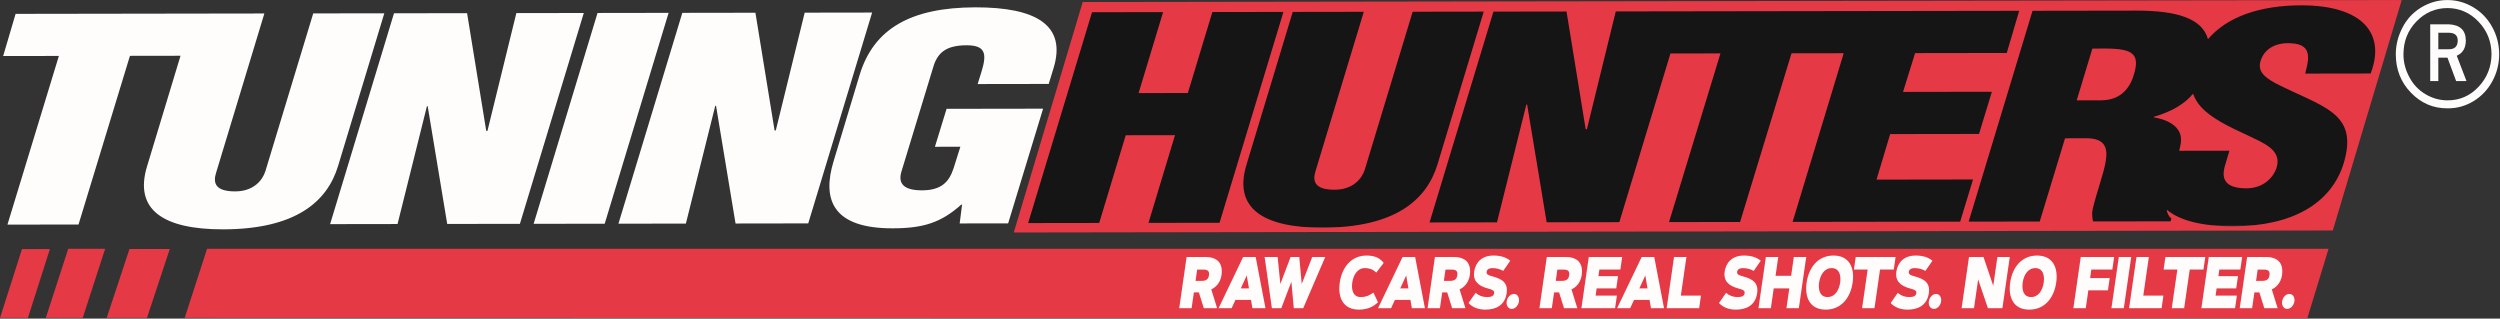 <?xml version="1.0" encoding="UTF-8"?> <svg xmlns="http://www.w3.org/2000/svg" width="2911" height="371"><rect width="100%" height="100%" fill="#333333" stroke="none"/><path fill="rgb(255, 252, 252)" d="M1366.337,294.134 L2676.848,294.134 L2676.848,363.627 L1366.337,363.627 L1366.337,294.134 Z"></path><path fill="rgb(230, 57, 70)" d="M2686.626,370.618 C1862.764,370.464 1038.903,370.310 215.042,370.155 C223.729,343.345 232.417,316.534 241.105,289.724 C1064.525,289.724 1887.946,289.724 2711.367,289.724 C2703.120,316.689 2694.873,343.654 2686.626,370.618 ZM1403.275,299.213 L1381.689,299.213 L1373.087,358.872 L1387.511,358.872 L1390.169,340.442 L1395.966,340.442 L1401.698,358.872 L1417.213,358.872 L1410.417,336.947 C1414.454,335.200 1420.909,330.166 1422.307,320.472 C1424.538,304.996 1415.960,299.213 1403.275,299.213 ZM1447.516,299.213 L1418.897,358.872 L1434.106,358.872 L1438.566,349.220 L1456.640,349.220 L1458.317,358.872 L1473.526,358.872 L1462.111,299.213 L1447.516,299.213 ZM1527.974,299.213 L1515.738,330.624 L1512.867,299.213 L1502.773,299.213 L1490.845,330.624 L1487.667,299.213 L1472.526,299.213 L1480.974,358.872 L1491.955,358.872 L1503.663,328.044 L1506.482,358.872 L1517.462,358.872 L1543.115,299.213 L1527.974,299.213 ZM1591.363,297.549 C1573.085,297.549 1562.532,311.611 1560.018,329.043 C1557.505,346.475 1564.003,360.537 1582.281,360.537 C1593.739,360.537 1600.144,356.085 1604.557,351.966 L1599.198,340.650 C1596.112,342.897 1591.894,345.892 1584.392,345.892 C1575.526,345.892 1573.356,337.530 1574.580,329.043 C1575.803,320.556 1580.385,312.193 1589.251,312.193 C1596.753,312.193 1600.107,315.189 1602.545,317.435 L1611.167,306.119 C1607.942,302.000 1602.821,297.549 1591.363,297.549 ZM1647.776,299.213 L1633.181,299.213 L1604.561,358.872 L1619.770,358.872 L1624.231,349.220 L1642.305,349.220 L1643.982,358.872 L1659.191,358.872 L1647.776,299.213 ZM1692.424,299.213 L1670.838,299.213 L1662.236,358.872 L1676.661,358.872 L1679.318,340.442 L1685.115,340.442 L1690.847,358.872 L1706.362,358.872 L1699.566,336.947 C1703.603,335.200 1710.058,330.166 1711.456,320.472 C1713.687,304.996 1705.109,299.213 1692.424,299.213 ZM1739.019,297.549 C1724.935,297.549 1717.983,306.036 1716.483,316.437 C1715.091,326.089 1720.015,332.621 1732.596,335.949 C1737.332,337.155 1740.251,338.195 1739.802,341.316 C1739.244,345.185 1735.868,345.892 1731.026,345.892 C1726.354,345.892 1721.798,344.145 1718.161,340.983 L1709.938,352.840 C1714.504,357.832 1721.276,360.537 1729.596,360.537 C1741.770,360.537 1752.305,355.586 1754.363,341.316 C1756.066,329.500 1749.435,324.882 1737.450,321.679 C1733.247,320.556 1730.582,319.640 1731.044,316.437 C1731.494,313.317 1734.418,312.193 1737.590,312.193 C1742.671,312.193 1746.822,313.441 1750.353,315.438 L1758.576,303.581 C1753.599,299.546 1747.374,297.549 1739.019,297.549 ZM1762.771,342.231 C1758.815,342.231 1755.046,346.142 1754.350,350.968 C1753.654,355.794 1756.296,359.704 1760.252,359.704 C1764.207,359.704 1767.977,355.794 1768.672,350.968 C1769.368,346.142 1766.727,342.231 1762.771,342.231 ZM1822.699,299.213 L1801.113,299.213 L1792.511,358.872 L1806.936,358.872 L1809.593,340.442 L1815.391,340.442 L1821.122,358.872 L1836.638,358.872 L1829.842,336.947 C1833.879,335.200 1840.334,330.166 1841.732,320.472 C1843.963,304.996 1835.385,299.213 1822.699,299.213 ZM1849.992,299.213 L1841.390,358.872 L1880.606,358.872 L1882.718,344.228 L1857.926,344.228 L1859.138,335.824 L1881.952,335.824 L1884.009,321.554 L1861.196,321.554 L1862.305,313.857 L1886.756,313.857 L1888.867,299.213 L1849.992,299.213 ZM1926.188,299.213 L1911.593,299.213 L1882.973,358.872 L1898.183,358.872 L1902.643,349.220 L1920.717,349.220 L1922.394,358.872 L1937.603,358.872 L1926.188,299.213 ZM1963.675,299.213 L1949.250,299.213 L1940.648,358.872 L1978.500,358.872 L1980.611,344.228 L1957.184,344.228 L1963.675,299.213 ZM2030.691,297.549 C2016.607,297.549 2009.654,306.036 2008.154,316.437 C2006.763,326.089 2011.686,332.621 2024.267,335.949 C2029.004,337.155 2031.923,338.195 2031.473,341.316 C2030.915,345.185 2027.539,345.892 2022.697,345.892 C2018.025,345.892 2013.469,344.145 2009.833,340.983 L2001.610,352.840 C2006.176,357.832 2012.947,360.537 2021.268,360.537 C2033.442,360.537 2043.977,355.586 2046.034,341.316 C2047.738,329.500 2041.106,324.882 2029.121,321.679 C2024.918,320.556 2022.254,319.640 2022.716,316.437 C2023.166,313.317 2026.090,312.193 2029.261,312.193 C2034.342,312.193 2038.493,313.441 2042.024,315.438 L2050.247,303.581 C2045.271,299.546 2039.045,297.549 2030.691,297.549 ZM2088.743,299.213 L2085.576,321.180 L2067.434,321.180 L2070.602,299.213 L2056.177,299.213 L2047.575,358.872 L2061.999,358.872 L2065.323,335.824 L2083.464,335.824 L2080.141,358.872 L2094.566,358.872 L2103.168,299.213 L2088.743,299.213 ZM2134.962,297.549 C2116.683,297.549 2106.131,311.611 2103.617,329.043 C2101.104,346.475 2107.601,360.537 2125.880,360.537 C2144.158,360.537 2154.711,346.475 2157.224,329.043 C2159.737,311.611 2153.240,297.549 2134.962,297.549 ZM2160.819,299.213 L2158.707,313.857 L2174.701,313.857 L2168.210,358.872 L2182.635,358.872 L2189.125,313.857 L2205.119,313.857 L2207.230,299.213 L2160.819,299.213 ZM2230.603,297.549 C2216.519,297.549 2209.567,306.036 2208.067,316.437 C2206.675,326.089 2211.599,332.621 2224.180,335.949 C2228.916,337.155 2231.835,338.195 2231.386,341.316 C2230.828,345.185 2227.452,345.892 2222.610,345.892 C2217.938,345.892 2213.382,344.145 2209.745,340.983 L2201.522,352.840 C2206.088,357.832 2212.860,360.537 2221.180,360.537 C2233.354,360.537 2243.889,355.586 2245.947,341.316 C2247.650,329.500 2241.019,324.882 2229.034,321.679 C2224.831,320.556 2222.166,319.640 2222.628,316.437 C2223.078,313.317 2226.002,312.193 2229.174,312.193 C2234.255,312.193 2238.406,313.441 2241.937,315.438 L2250.160,303.581 C2245.183,299.546 2238.958,297.549 2230.603,297.549 ZM2254.355,342.231 C2250.399,342.231 2246.630,346.142 2245.934,350.968 C2245.238,355.794 2247.880,359.704 2251.836,359.704 C2255.791,359.704 2259.561,355.794 2260.256,350.968 C2260.952,346.142 2258.311,342.231 2254.355,342.231 ZM2325.775,299.213 L2320.935,332.787 L2309.577,299.213 L2292.697,299.213 L2284.095,358.872 L2298.520,358.872 L2303.361,325.298 L2314.718,358.872 L2331.598,358.872 L2340.200,299.213 L2325.775,299.213 ZM2371.993,297.549 C2353.715,297.549 2343.163,311.611 2340.649,329.043 C2338.136,346.475 2344.634,360.537 2362.912,360.537 C2381.190,360.537 2391.743,346.475 2394.256,329.043 C2396.769,311.611 2390.272,297.549 2371.993,297.549 ZM2422.837,299.213 L2414.235,358.872 L2428.659,358.872 L2431.659,338.071 L2454.472,338.071 L2456.530,323.801 L2433.716,323.801 L2435.150,313.857 L2459.600,313.857 L2461.712,299.213 L2422.837,299.213 ZM2467.148,299.213 L2458.546,358.872 L2472.971,358.872 L2481.573,299.213 L2467.148,299.213 ZM2502.127,299.213 L2487.702,299.213 L2479.100,358.872 L2516.952,358.872 L2519.063,344.228 L2495.636,344.228 L2502.127,299.213 ZM2521.412,299.213 L2519.300,313.857 L2535.293,313.857 L2528.803,358.872 L2543.228,358.872 L2549.718,313.857 L2565.712,313.857 L2567.823,299.213 L2521.412,299.213 ZM2571.893,299.213 L2563.291,358.872 L2602.508,358.872 L2604.619,344.228 L2579.828,344.228 L2581.039,335.824 L2603.853,335.824 L2605.911,321.554 L2583.097,321.554 L2584.207,313.857 L2608.657,313.857 L2610.769,299.213 L2571.893,299.213 ZM2638.132,299.213 L2616.546,299.213 L2607.944,358.872 L2622.368,358.872 L2625.026,340.442 L2630.823,340.442 L2636.554,358.872 L2652.070,358.872 L2645.274,336.947 C2649.311,335.200 2655.766,330.166 2657.164,320.472 C2659.395,304.996 2650.817,299.213 2638.132,299.213 ZM2665.701,342.231 C2661.746,342.231 2657.976,346.142 2657.280,350.968 C2656.584,355.794 2659.226,359.704 2663.182,359.704 C2667.137,359.704 2670.907,355.794 2671.603,350.968 C2672.299,346.142 2669.657,342.231 2665.701,342.231 ZM2634.119,327.046 L2626.957,327.046 L2628.853,313.899 L2636.014,313.899 C2641.231,313.899 2643.274,315.813 2642.603,320.472 C2641.925,325.174 2639.336,327.046 2634.119,327.046 ZM2365.023,345.892 C2356.157,345.892 2353.987,337.530 2355.210,329.043 C2356.434,320.556 2361.016,312.193 2369.882,312.193 C2378.748,312.193 2380.919,320.556 2379.695,329.043 C2378.471,337.530 2373.889,345.892 2365.023,345.892 ZM2127.991,345.892 C2119.125,345.892 2116.955,337.530 2118.178,329.043 C2119.402,320.556 2123.984,312.193 2132.850,312.193 C2141.716,312.193 2143.887,320.556 2142.663,329.043 C2141.439,337.530 2136.857,345.892 2127.991,345.892 ZM1915.777,320.805 L1918.386,335.824 L1908.837,335.824 L1915.777,320.805 ZM1818.686,327.046 L1811.525,327.046 L1813.421,313.899 L1820.582,313.899 C1825.799,313.899 1827.842,315.813 1827.170,320.472 C1826.493,325.174 1823.904,327.046 1818.686,327.046 ZM1688.411,327.046 L1681.249,327.046 L1683.145,313.899 L1690.306,313.899 C1695.524,313.899 1697.567,315.813 1696.895,320.472 C1696.217,325.174 1693.628,327.046 1688.411,327.046 ZM1637.365,320.805 L1639.974,335.824 L1630.425,335.824 L1637.365,320.805 ZM1451.700,320.805 L1454.309,335.824 L1444.761,335.824 L1451.700,320.805 ZM1399.262,327.046 L1392.100,327.046 L1393.996,313.899 L1401.157,313.899 C1406.375,313.899 1408.418,315.813 1407.746,320.472 C1407.068,325.174 1404.479,327.046 1399.262,327.046 ZM124.223,370.155 L150.755,289.971 L197.662,289.971 L171.131,370.155 L124.223,370.155 ZM53.329,370.155 L79.444,289.732 L122.424,289.732 L96.308,370.155 L53.329,370.155 ZM0.024,370.155 L25.610,289.979 L58.096,289.979 L32.510,370.155 L0.024,370.155 Z"></path><path fill="rgb(21, 21, 21)" d="M1265.083,4.582 C1773.280,4.582 2281.476,4.582 2789.673,4.582 C2763.636,90.483 2737.600,176.383 2711.563,262.284 C2203.366,263.249 1695.170,264.214 1186.973,265.179 C1213.010,178.313 1239.046,91.448 1265.083,4.582 Z"></path><path fill="rgb(230, 57, 70)" d="M2716.301,268.360 C2204.348,269.142 1692.394,269.923 1180.441,270.705 C1207.199,181.257 1233.957,91.809 1260.715,2.361 C1772.669,1.580 2284.622,0.798 2796.576,0.016 C2769.818,89.464 2743.060,178.912 2716.301,268.360 ZM1411.671,14.014 L1383.131,108.287 L1325.765,108.374 L1354.304,14.101 L1271.548,14.227 L1197.158,259.731 L1279.915,259.605 L1310.794,157.475 L1368.159,157.387 L1337.281,259.517 L1420.038,259.391 L1494.428,13.887 L1411.671,14.014 ZM1644.900,13.657 L1589.225,197.294 C1585.948,207.769 1575.624,220.872 1553.994,220.905 C1530.484,220.941 1528.117,210.802 1531.861,199.018 L1588.005,13.744 L1505.247,13.871 L1451.443,191.615 C1436.003,242.025 1469.893,265.204 1539.956,265.097 C1624.594,264.968 1661.222,232.847 1673.854,191.276 L1727.658,13.531 L1644.900,13.657 ZM2161.675,12.869 L2161.675,12.869 L1952.897,13.187 L1952.897,13.187 L1881.422,13.297 L1847.775,150.439 L1846.365,150.441 L1824.055,13.384 L1738.947,13.514 L1664.557,259.017 L1743.082,258.898 L1777.199,122.082 L1778.139,121.426 L1800.919,258.809 L1885.557,258.680 L1945.069,62.277 L2003.285,62.189 L1943.397,258.592 L2026.154,258.465 L2086.042,62.062 L2146.797,61.969 L2087.285,258.372 L2282.424,258.074 L2297.396,208.973 L2185.014,209.145 L2200.921,156.116 L2304.368,155.958 L2319.340,106.857 L2215.893,107.016 L2229.931,61.843 L2336.670,61.680 L2351.171,12.579 L2161.675,12.869 ZM2679.377,6.189 C2631.482,6.262 2593.103,19.536 2570.955,45.587 C2564.418,22.037 2536.150,12.297 2487.536,12.371 L2366.691,12.556 L2292.301,258.059 L2375.059,257.933 L2404.535,161.040 L2431.808,160.999 C2450.617,161.951 2454.394,171.761 2452.066,186.816 C2449.737,201.869 2441.775,222.167 2436.636,243.770 C2435.703,248.679 2436.179,253.259 2437.127,257.838 L2527.408,257.700 L2528.344,254.427 C2525.518,252.141 2524.104,249.198 2523.158,245.928 C2523.158,245.430 2523.169,244.904 2523.193,244.355 C2537.095,256.009 2561.939,263.536 2600.304,263.478 C2668.954,263.373 2714.526,237.129 2729.031,189.992 C2737.919,160.204 2731.781,143.854 2716.246,131.445 C2700.710,119.036 2676.245,110.566 2649.422,96.865 C2635.304,89.034 2626.828,81.522 2633.859,66.788 C2639.015,55.983 2650.761,49.421 2667.690,50.377 C2694.494,51.645 2687.470,71.287 2684.201,85.688 L2760.376,85.571 C2778.174,39.411 2751.321,6.079 2679.377,6.189 ZM2650.982,194.692 C2647.239,207.130 2635.033,219.255 2615.753,219.284 C2589.422,219.324 2586.581,206.896 2590.792,192.821 L2595.938,175.472 L2537.525,175.561 C2538.108,172.933 2538.618,170.511 2539.027,168.360 C2542.764,151.341 2529.580,140.237 2507.945,136.671 L2507.944,136.016 C2529.934,129.557 2544.066,120.594 2553.622,109.132 C2555.662,115.023 2558.998,120.281 2563.416,125.134 C2575.190,137.550 2594.014,147.010 2616.128,157.118 C2634.952,166.251 2657.063,174.070 2650.982,194.692 ZM2446.316,116.806 L2418.103,116.849 L2436.350,56.619 C2476.788,55.903 2493.718,57.186 2484.828,86.319 C2480.619,101.376 2470.297,116.769 2446.316,116.806 Z"></path><path fill="rgb(255, 252, 252)" d="M1226.732,79.406 L1221.117,97.737 L1138.359,97.864 L1142.571,84.443 C1149.122,63.493 1148.165,53.024 1126.536,52.730 C1100.673,52.442 1091.284,62.272 1086.606,78.312 L1049.644,199.754 C1045.433,213.502 1052.029,221.672 1073.658,221.639 C1101.871,221.596 1107.490,205.882 1112.167,190.170 L1118.252,170.857 L1088.628,170.902 L1102.197,126.711 L1214.578,126.539 L1173.873,260.094 L1117.447,260.180 L1120.235,238.254 L1119.294,238.256 C1095.817,259.231 1075.136,265.807 1039.400,265.861 C969.339,265.968 957.061,232.287 970.630,187.769 L1001.040,86.949 C1017.416,33.593 1060.167,8.661 1135.872,8.545 C1206.405,8.438 1242.172,29.323 1226.732,79.406 ZM856.475,260.251 L833.695,122.868 L832.756,123.524 L798.639,260.340 L720.112,260.459 L794.502,14.956 L879.612,14.826 L901.920,151.883 L903.330,151.881 L936.978,14.738 L1015.503,14.618 L941.113,260.122 L856.475,260.251 ZM621.366,260.610 L695.755,15.107 L778.513,14.980 L704.124,260.484 L621.366,260.610 ZM520.737,260.764 L497.956,123.380 L497.018,124.036 L462.901,260.852 L384.375,260.972 L458.765,15.469 L543.873,15.338 L566.182,152.396 L567.593,152.393 L601.240,15.251 L679.765,15.131 L605.375,260.635 L520.737,260.764 ZM259.773,267.051 C189.712,267.158 155.821,243.980 171.261,193.570 L210.202,64.926 L151.313,65.016 L91.426,261.419 L8.668,261.545 L68.556,65.143 L3.666,65.241 L18.168,16.141 L225.065,15.826 L225.065,15.825 L307.823,15.699 L251.680,200.972 C247.936,212.757 250.302,222.896 273.813,222.860 C295.443,222.827 305.767,209.723 309.043,199.249 L364.719,15.612 L447.476,15.486 L393.672,193.230 C381.041,234.802 344.412,266.922 259.773,267.051 Z"></path><path fill="rgb(255, 252, 252)" d="M2789.669,63.108 C2789.669,80.886 2795.574,95.861 2807.385,108.032 C2819.196,120.205 2833.394,126.247 2849.979,126.159 C2860.700,126.247 2870.710,123.489 2880.008,117.883 C2889.306,112.280 2896.634,104.573 2901.996,94.765 C2907.356,84.958 2910.037,74.404 2910.037,63.108 C2910.037,51.899 2907.356,41.391 2901.996,31.582 C2896.634,21.776 2889.263,14.069 2879.882,8.464 C2870.500,2.860 2860.449,0.057 2849.727,0.057 C2839.005,0.057 2828.933,2.881 2819.510,8.529 C2810.086,14.178 2802.819,21.862 2797.710,31.582 C2792.349,41.742 2789.669,52.250 2789.669,63.108 L2789.669,63.108 ZM2813.667,25.014 C2823.634,14.682 2835.696,9.471 2849.853,9.383 C2863.926,9.471 2875.966,14.748 2885.976,25.211 C2895.985,35.677 2901.032,48.265 2901.116,62.976 C2901.032,77.777 2896.006,90.475 2886.039,101.070 C2876.070,111.667 2864.008,116.921 2849.853,116.833 C2840.722,116.833 2832.137,114.425 2824.096,109.608 C2816.054,104.793 2809.855,98.225 2805.500,89.905 C2800.808,81.235 2798.505,72.260 2798.590,62.976 C2798.672,48.002 2803.698,35.348 2813.667,25.014 ZM2829.750,94.371 L2839.173,94.371 L2839.173,67.180 L2849.853,67.180 L2859.905,94.371 L2871.967,94.371 L2860.659,64.947 L2864.051,62.976 C2868.657,59.824 2871.044,54.658 2871.213,47.476 C2871.213,35.217 2864.511,28.824 2851.110,28.298 L2829.750,28.298 L2829.750,94.371 ZM2851.612,38.150 C2858.564,38.238 2861.956,41.434 2861.789,47.739 C2861.538,54.132 2858.146,57.328 2851.612,57.328 L2839.173,57.328 L2839.173,38.150 L2851.612,38.150 Z"></path></svg> 